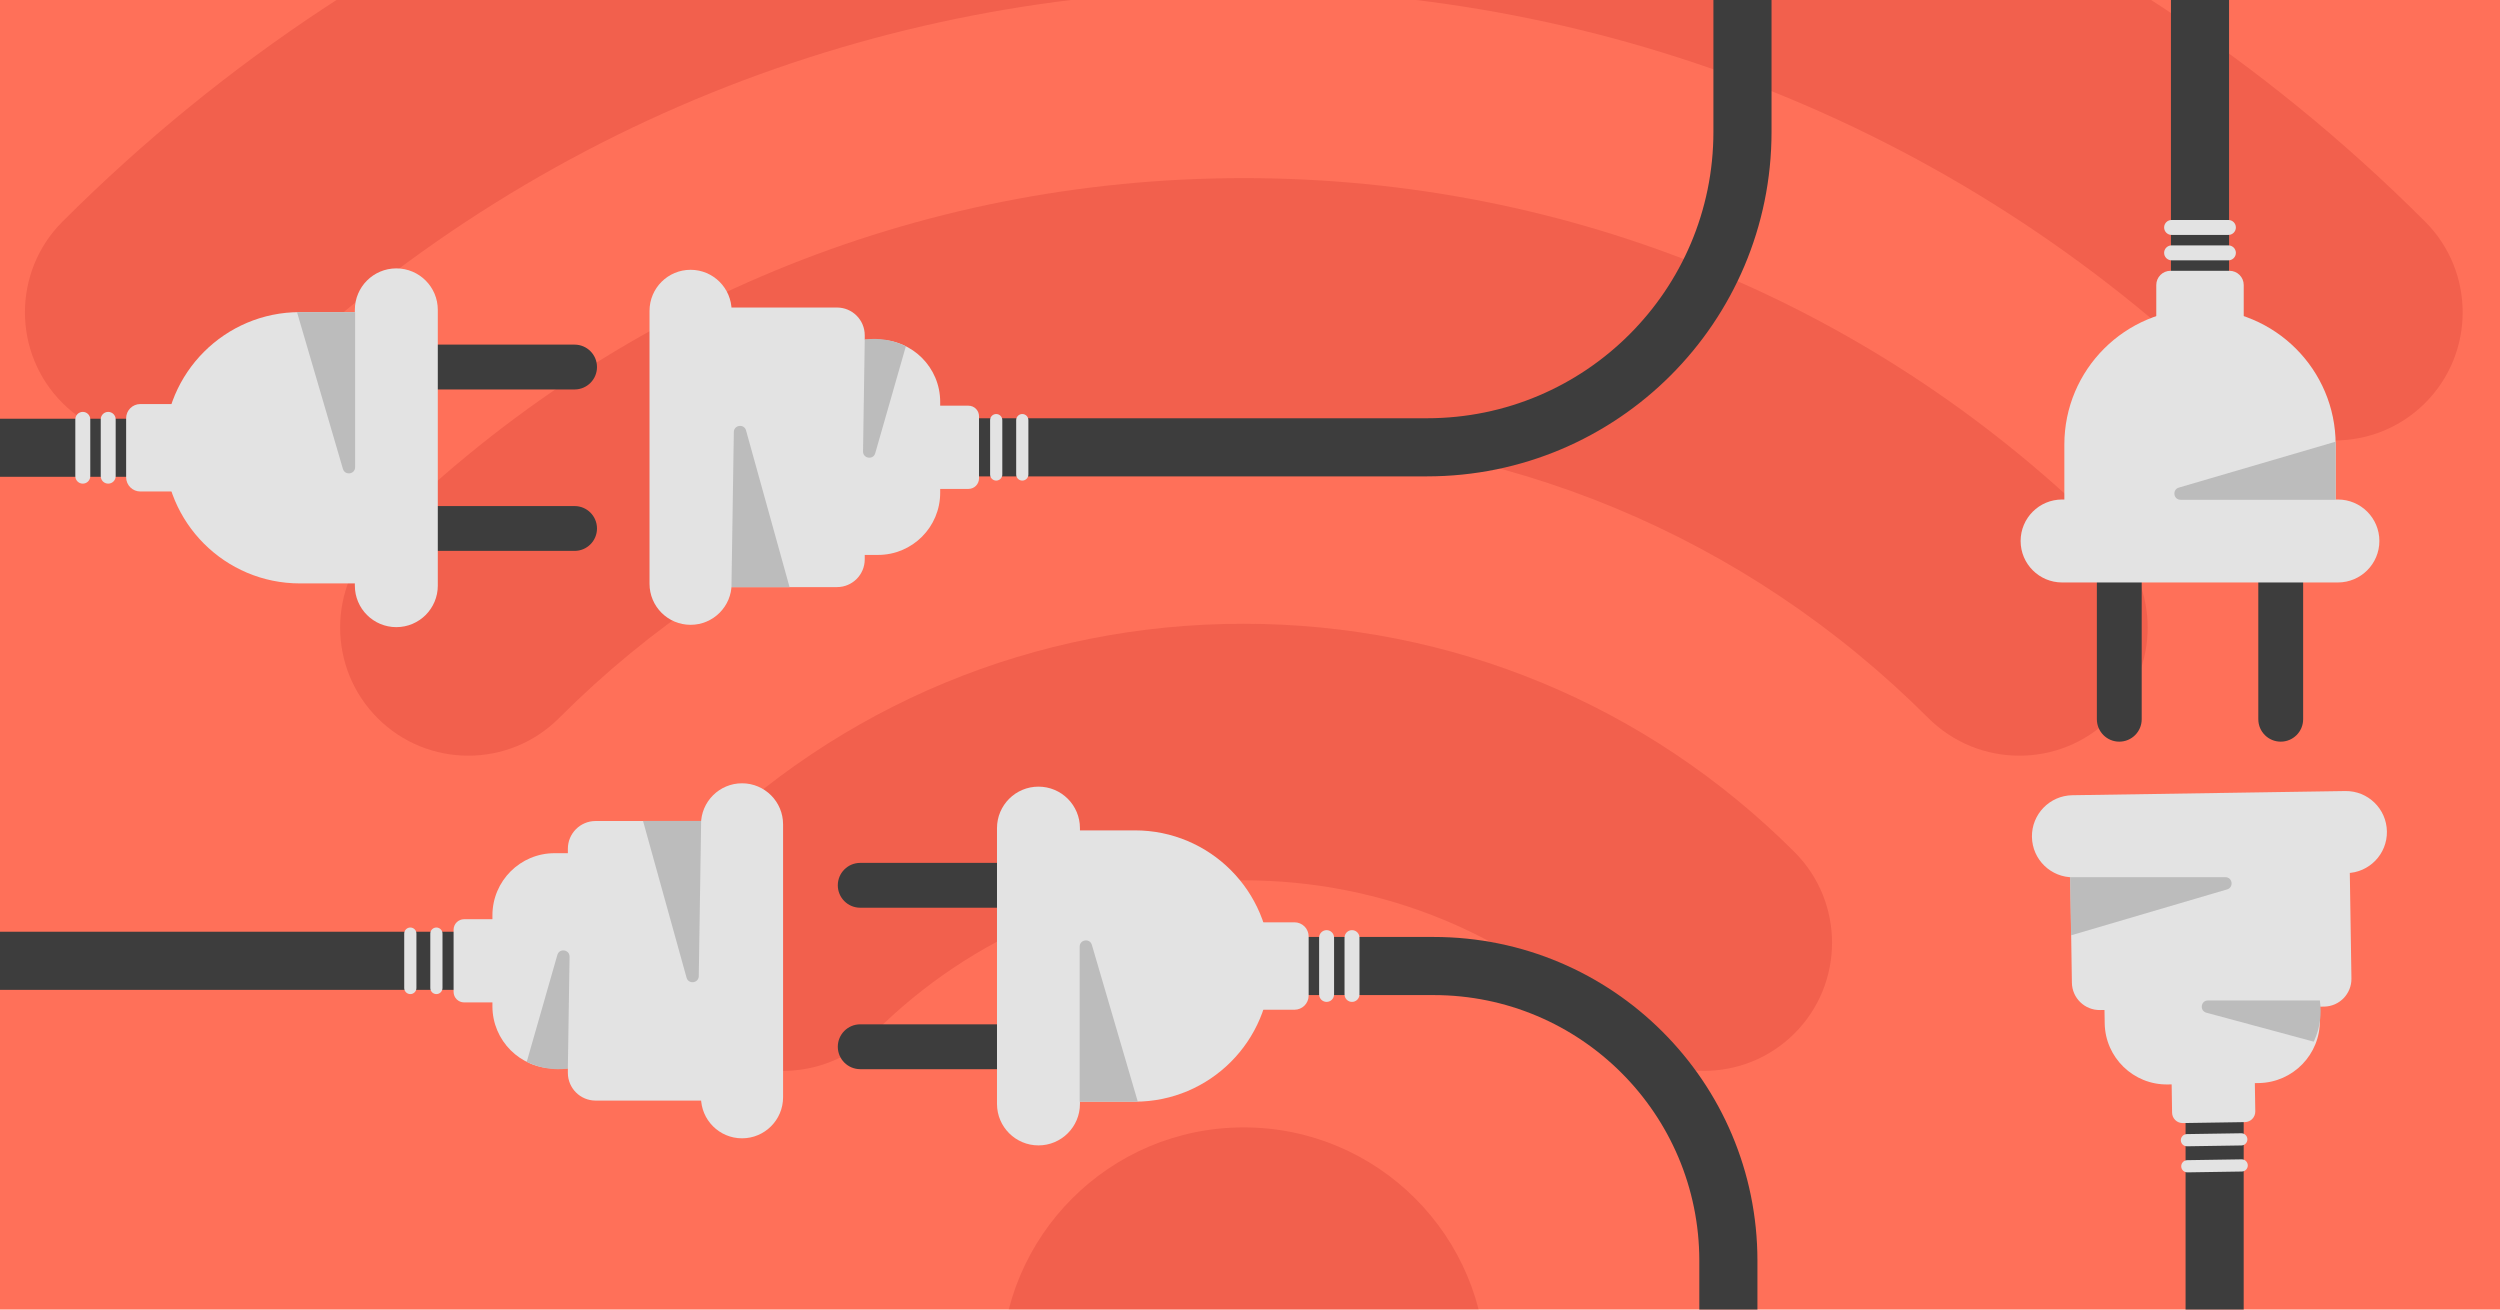 <svg fill="none" height="495" viewBox="0 0 945 495" width="945" xmlns="http://www.w3.org/2000/svg" xmlns:xlink="http://www.w3.org/1999/xlink"><clipPath id="clip0_3562_1470"><path d="M0 0H945V495H0Z"/></clipPath><g clip-path="url(#clip0_3562_1470)"><path d="M0 0H945V495H0Z" fill="#ff7059"/><g fill="#e55041" opacity=".5"><path d="M882.401 166.586C870.014 166.586 857.627 161.86 848.092 152.406 639.626-56.059 300.523-56.059 92.139 152.325 73.232 171.232 42.508 171.232 23.601 152.325 4.694 133.418 4.694 102.694 23.601 83.787 269.881-162.411 670.513-162.411 916.711 83.787 935.618 102.694 935.618 133.418 916.711 152.325 907.257 161.778 894.87 166.505 882.401 166.505V166.586Z"/><path d="M763.252 285.651C750.865 285.651 738.478 280.925 728.943 271.471 659.835 202.363 567.826 164.223 470.113 164.223 372.4 164.223 280.391 202.282 211.283 271.471 192.376 290.378 161.652 290.378 142.745 271.471 123.838 252.564 123.838 221.84 142.745 202.934 230.19 115.489 346.484 67.325 470.194 67.325 593.905 67.325 710.199 115.489 797.644 202.934 816.551 221.84 816.551 252.564 797.644 271.471 788.19 280.925 775.803 285.651 763.334 285.651H763.252Z"/><path d="M644.108 404.8C631.721 404.8 619.333 400.073 609.798 390.619 572.474 353.294 522.843 332.758 470.034 332.758 417.224 332.758 367.594 353.294 330.269 390.619 311.362 409.526 280.638 409.526 261.731 390.619 242.824 371.712 242.824 340.989 261.731 322.082 317.392 266.42 391.39 235.778 470.034 235.778 548.677 235.778 622.675 266.42 678.336 322.082 697.243 340.989 697.243 371.712 678.336 390.619 668.883 400.073 656.495 404.8 644.027 404.8H644.108Z"/><path d="M470.114 609.516C520.749 609.516 561.797 568.469 561.797 517.834 561.797 467.199 520.749 426.151 470.114 426.151 419.479 426.151 378.432 467.199 378.432 517.834 378.432 568.469 419.479 609.516 470.114 609.516Z"/></g><path clip-rule="evenodd" d="M647.672-28.342C647.672-82.166 691.305-125.799 745.128-125.799 798.952-125.799 842.585-82.166 842.585-28.342V141.928H820.615V-28.342C820.615-70.032 786.819-103.829 745.128-103.829 703.438-103.829 669.642-70.032 669.642-28.342V49.819C669.642 121.754 611.327 180.068 539.393 180.068H357.82V158.098H539.393C599.194 158.098 647.672 109.62 647.672 49.819V-28.342Z" fill="#3d3d3d" fill-rule="evenodd"/><path clip-rule="evenodd" d="M-169.939 267.397C-169.939 207.128-121.081 158.271-60.813 158.271H53.191V180.24H-60.813C-108.948 180.24-147.969 219.261-147.969 267.397-147.969 315.532-108.948 352.199-60.813 352.199H187.001V374.169H-60.813C-121.081 374.169-169.939 327.665-169.939 267.397Z" fill="#3d3d3d" fill-rule="evenodd"/><path clip-rule="evenodd" d="M541.908 376.141H486.342V354.171H541.908C609.508 354.171 664.31 408.972 664.31 476.573V620.799H642.34V476.573C642.34 421.106 597.375 376.141 541.908 376.141Z" fill="#3d3d3d" fill-rule="evenodd"/><path clip-rule="evenodd" d="M826.147 569.115V407.469H848.116V569.115H826.147Z" fill="#3d3d3d" fill-rule="evenodd"/><g fill="#e3e3e3"><path d="M783.823 331.621C775.255 331.752 768.203 324.913 768.072 316.346 767.941 307.778 774.78 300.726 783.348 300.595L886.501 299.015C895.069 298.884 902.12 305.722 902.252 314.29 902.383 322.858 895.544 329.91 886.976 330.041L783.826 331.621 783.823 331.621Z"/><path d="M819.416 409.924C806.448 410.123 795.775 399.771 795.576 386.803L794.716 330.617 876.058 329.371 876.919 385.557C877.117 398.525 866.766 409.199 853.798 409.397L819.416 409.924Z"/><path d="M825.092 424.517C822.89 424.551 821.083 422.794 821.049 420.596L820.725 399.421 852.172 398.94 852.497 420.114C852.53 422.313 850.774 424.124 848.576 424.157L825.095 424.517 825.092 424.517Z"/><path d="M826.692 433.298 847.241 432.983C848.515 432.964 849.531 431.916 849.512 430.643 849.492 429.369 848.444 428.353 847.171 428.373L826.622 428.687C825.348 428.707 824.332 429.755 824.351 431.028 824.371 432.301 825.419 433.318 826.692 433.298Z"/><path d="M826.843 443.153 847.392 442.838C848.666 442.819 849.682 441.771 849.663 440.497 849.643 439.224 848.595 438.208 847.322 438.227L826.773 438.542C825.499 438.561 824.483 439.609 824.502 440.883 824.522 442.156 825.57 443.172 826.843 443.153Z"/><path d="M793.819 381.796C788.029 381.885 783.264 377.264 783.175 371.473L782.385 319.898 888.051 318.28 888.841 369.855C888.93 375.645 884.309 380.41 878.518 380.499L793.816 381.796 793.819 381.796Z"/></g><path d="M841.189 331.58 782.524 331.58 782.861 353.552 841.853 336.192C844.461 335.424 843.907 331.58 841.189 331.58Z" fill="#bcbcbc"/><path d="M834.623 378.174 876.908 378.174C877.671 383.27 876.958 388.478 874.852 393.182L874.597 393.752 834.01 382.8C831.355 382.084 831.873 378.174 834.623 378.174Z" fill="#bcbcbc"/><path d="M276.55 220.666C276.55 229.235 269.604 236.181 261.035 236.181 252.466 236.181 245.52 229.235 245.52 220.666L245.52 117.5C245.52 108.931 252.466 101.985 261.035 101.985 269.604 101.985 276.55 108.931 276.55 117.5L276.55 220.662 276.55 220.666Z" fill="#e3e3e3"/><path d="M355.389 186.276C355.389 199.245 344.875 209.759 331.906 209.759L275.713 209.759 275.713 128.407 331.906 128.407C344.875 128.407 355.389 138.92 355.389 151.89L355.389 186.276Z" fill="#e3e3e3"/><path d="M370.067 180.824C370.067 183.026 368.283 184.807 366.085 184.807L344.907 184.807 344.907 153.355 366.085 153.355C368.283 153.355 370.067 155.139 370.067 157.338L370.067 180.821 370.067 180.824Z" fill="#e3e3e3"/><path d="M378.872 179.359 378.872 158.807C378.872 157.534 377.84 156.501 376.566 156.501 375.293 156.501 374.26 157.534 374.26 158.807L374.26 179.359C374.26 180.632 375.293 181.664 376.566 181.664 377.84 181.664 378.872 180.632 378.872 179.359Z" fill="#e3e3e3"/><path d="M388.728 179.359 388.728 158.807C388.728 157.534 387.695 156.501 386.422 156.501 385.148 156.501 384.116 157.534 384.116 158.807L384.116 179.359C384.116 180.632 385.148 181.664 386.422 181.664 387.695 181.664 388.728 180.632 388.728 179.359Z" fill="#e3e3e3"/><path d="M326.872 211.439C326.872 217.23 322.179 221.924 316.387 221.924L264.806 221.924 264.806 116.245 316.387 116.245C322.179 116.245 326.872 120.939 326.872 126.73L326.872 211.443 326.872 211.439Z" fill="#e3e3e3"/><path d="M277.387 163.306 276.489 221.964 298.463 221.964 282.009 162.712C281.282 160.093 277.429 160.588 277.387 163.306Z" fill="#bcbcbc"/><path d="M326.229 170.621 326.876 128.341C331.984 127.656 337.181 128.449 341.851 130.626L342.417 130.889 330.845 171.305C330.088 173.948 326.187 173.37 326.229 170.621Z" fill="#bcbcbc"/><path d="M264.974 311.601C264.974 303.032 271.92 296.086 280.489 296.086 289.058 296.086 296.004 303.032 296.004 311.601L296.004 414.767C296.004 423.336 289.058 430.282 280.489 430.282 271.92 430.282 264.974 423.336 264.974 414.767L264.974 311.605 264.974 311.601Z" fill="#e3e3e3"/><path d="M186.135 345.991C186.135 333.022 196.649 322.508 209.618 322.508L265.811 322.508 265.811 403.86 209.618 403.86C196.649 403.86 186.135 393.347 186.135 380.377L186.135 345.991Z" fill="#e3e3e3"/><path d="M171.457 351.443C171.457 349.241 173.241 347.46 175.439 347.46L196.616 347.46 196.616 378.912 175.439 378.912C173.241 378.912 171.457 377.128 171.457 374.929L171.457 351.446 171.457 351.443Z" fill="#e3e3e3"/><path d="M162.652 352.908 162.652 373.46C162.652 374.733 163.685 375.766 164.958 375.766 166.231 375.766 167.264 374.733 167.264 373.46L167.264 352.908C167.264 351.635 166.231 350.602 164.958 350.602 163.685 350.602 162.652 351.635 162.652 352.908Z" fill="#e3e3e3"/><path d="M152.796 352.908 152.796 373.46C152.796 374.733 153.829 375.766 155.102 375.766 156.376 375.766 157.408 374.733 157.408 373.46L157.408 352.908C157.408 351.635 156.376 350.602 155.102 350.602 153.829 350.602 152.796 351.635 152.796 352.908Z" fill="#e3e3e3"/><path d="M214.652 320.828C214.652 315.037 219.345 310.343 225.136 310.343L276.718 310.343 276.718 416.022 225.136 416.022C219.345 416.022 214.652 411.328 214.652 405.537L214.652 320.824 214.652 320.828Z" fill="#e3e3e3"/><path d="M264.137 368.961 265.035 310.303 243.061 310.303 259.515 369.555C260.242 372.174 264.095 371.679 264.137 368.961Z" fill="#bcbcbc"/><path d="M215.295 361.646 214.648 403.926C209.54 404.611 204.343 403.818 199.673 401.641L199.107 401.377 210.679 360.962C211.436 358.319 215.337 358.897 215.295 361.646Z" fill="#bcbcbc"/><path d="M862.114 280.347C857.432 280.347 853.639 276.554 853.639 271.872L853.639 208.308 870.589 208.308 870.589 271.872C870.589 276.554 866.796 280.347 862.114 280.347Z" fill="#3d3d3d"/><path d="M801.09 280.347C796.408 280.347 792.615 276.554 792.615 271.872L792.615 208.308 809.564 208.308 809.564 271.872C809.564 276.554 805.771 280.347 801.09 280.347Z" fill="#3d3d3d"/><path d="M780.325 197.287 780.325 168.048C780.325 139.73 803.282 116.773 831.604 116.773 859.925 116.773 882.878 139.73 882.878 168.048L882.878 197.287 780.325 197.287Z" fill="#e3e3e3"/><path d="M815.073 126.093 815.073 107.731C815.073 104.766 817.476 102.363 820.441 102.363L842.759 102.363C845.725 102.363 848.127 104.766 848.127 107.731L848.127 126.093 815.073 126.093Z" fill="#e3e3e3"/><path d="M820.864 98.408 842.336 98.408C843.896 98.408 845.161 97.143 845.161 95.583 845.161 94.023 843.896 92.758 842.336 92.758L820.864 92.758C819.304 92.758 818.039 94.023 818.039 95.583 818.039 97.143 819.304 98.408 820.864 98.408Z" fill="#e3e3e3"/><path d="M820.864 88.802 842.336 88.802C843.896 88.802 845.161 87.538 845.161 85.977 845.161 84.417 843.896 83.153 842.336 83.153L820.864 83.153C819.304 83.153 818.039 84.417 818.039 85.977 818.039 87.538 819.304 88.802 820.864 88.802Z" fill="#e3e3e3"/><path d="M779.477 220.171C770.818 220.171 763.795 213.152 763.795 204.493 763.795 195.834 770.814 188.816 779.477 188.816L883.727 188.816C892.386 188.816 899.405 195.834 899.405 204.493 899.405 213.152 892.386 220.171 883.727 220.171L779.48 220.171 779.477 220.171Z" fill="#e3e3e3"/><path d="M824.272 188.92H882.863V166.952L823.611 184.307C821 185.072 821.552 188.92 824.272 188.92Z" fill="#bcbcbc"/><path d="M225.665 138.741C225.665 143.423 221.872 147.216 217.19 147.216L153.626 147.216 153.626 130.267 217.19 130.267C221.872 130.267 225.665 134.06 225.665 138.741Z" fill="#3d3d3d"/><path d="M225.665 199.766C225.665 204.447 221.872 208.24 217.19 208.24L153.626 208.24 153.626 191.291 217.19 191.291C221.872 191.291 225.665 195.084 225.665 199.766Z" fill="#3d3d3d"/><path d="M142.605 220.53 113.366 220.53C85.048 220.53 62.091 197.573 62.091 169.252 62.091 140.93 85.048 117.977 113.366 117.977L142.605 117.977 142.605 220.53Z" fill="#e3e3e3"/><path d="M71.411 185.782 53.05 185.782C50.084 185.782 47.681 183.38 47.681 180.414L47.681 158.097C47.681 155.131 50.084 152.729 53.05 152.729L71.411 152.729 71.411 185.782Z" fill="#e3e3e3"/><path d="M43.726 179.991 43.726 158.519C43.726 156.959 42.461 155.694 40.901 155.694 39.341 155.694 38.076 156.959 38.076 158.519L38.076 179.991C38.076 181.552 39.341 182.816 40.901 182.816 42.461 182.816 43.726 181.552 43.726 179.991Z" fill="#e3e3e3"/><path d="M34.121 179.991 34.121 158.519C34.121 156.959 32.856 155.694 31.296 155.694 29.736 155.694 28.471 156.959 28.471 158.519L28.471 179.991C28.471 181.552 29.736 182.816 31.296 182.816 32.856 182.816 34.121 181.552 34.121 179.991Z" fill="#e3e3e3"/><path d="M165.49 221.379C165.49 230.038 158.471 237.06 149.812 237.06 141.153 237.06 134.134 230.041 134.134 221.379L134.134 117.128C134.134 108.469 141.153 101.45 149.812 101.45 158.471 101.45 165.49 108.469 165.49 117.128L165.49 221.375 165.49 221.379Z" fill="#e3e3e3"/><path d="M134.238 176.583 134.238 117.992 112.271 117.992 129.625 177.245C130.39 179.856 134.238 179.304 134.238 176.583Z" fill="#bcbcbc"/><path d="M316.689 395.67C316.689 390.988 320.482 387.195 325.164 387.195L388.728 387.195 388.728 404.145 325.164 404.145C320.482 404.145 316.689 400.352 316.689 395.67Z" fill="#3d3d3d"/><path d="M316.689 334.646C316.689 329.964 320.482 326.171 325.164 326.171L388.728 326.171 388.728 343.12 325.164 343.12C320.482 343.12 316.689 339.327 316.689 334.646Z" fill="#3d3d3d"/><path d="M399.749 313.881 428.988 313.881C457.305 313.881 480.262 336.838 480.262 365.16 480.262 393.481 457.305 416.434 428.988 416.434L399.749 416.434 399.749 313.881Z" fill="#e3e3e3"/><path d="M470.942 348.629 489.304 348.629C492.27 348.629 494.672 351.031 494.672 353.997L494.672 376.315C494.672 379.28 492.27 381.683 489.304 381.683L470.942 381.683 470.942 348.629Z" fill="#e3e3e3"/><path d="M498.628 354.42 498.628 375.892C498.628 377.452 499.893 378.717 501.453 378.717 503.013 378.717 504.278 377.452 504.278 375.892L504.278 354.42C504.278 352.86 503.013 351.595 501.453 351.595 499.893 351.595 498.628 352.86 498.628 354.42Z" fill="#e3e3e3"/><path d="M508.233 354.42 508.233 375.892C508.233 377.452 509.498 378.717 511.058 378.717 512.618 378.717 513.883 377.452 513.883 375.892L513.883 354.42C513.883 352.86 512.618 351.595 511.058 351.595 509.498 351.595 508.233 352.86 508.233 354.42Z" fill="#e3e3e3"/><path d="M376.864 313.032C376.864 304.374 383.883 297.351 392.542 297.351 401.201 297.351 408.22 304.37 408.22 313.032L408.22 417.283C408.22 425.942 401.201 432.961 392.542 432.961 383.883 432.961 376.864 425.942 376.864 417.283L376.864 313.036 376.864 313.032Z" fill="#e3e3e3"/><path d="M408.116 357.828 408.116 416.419 430.083 416.419 412.729 357.166C411.964 354.556 408.116 355.108 408.116 357.828Z" fill="#bcbcbc"/></g></svg>